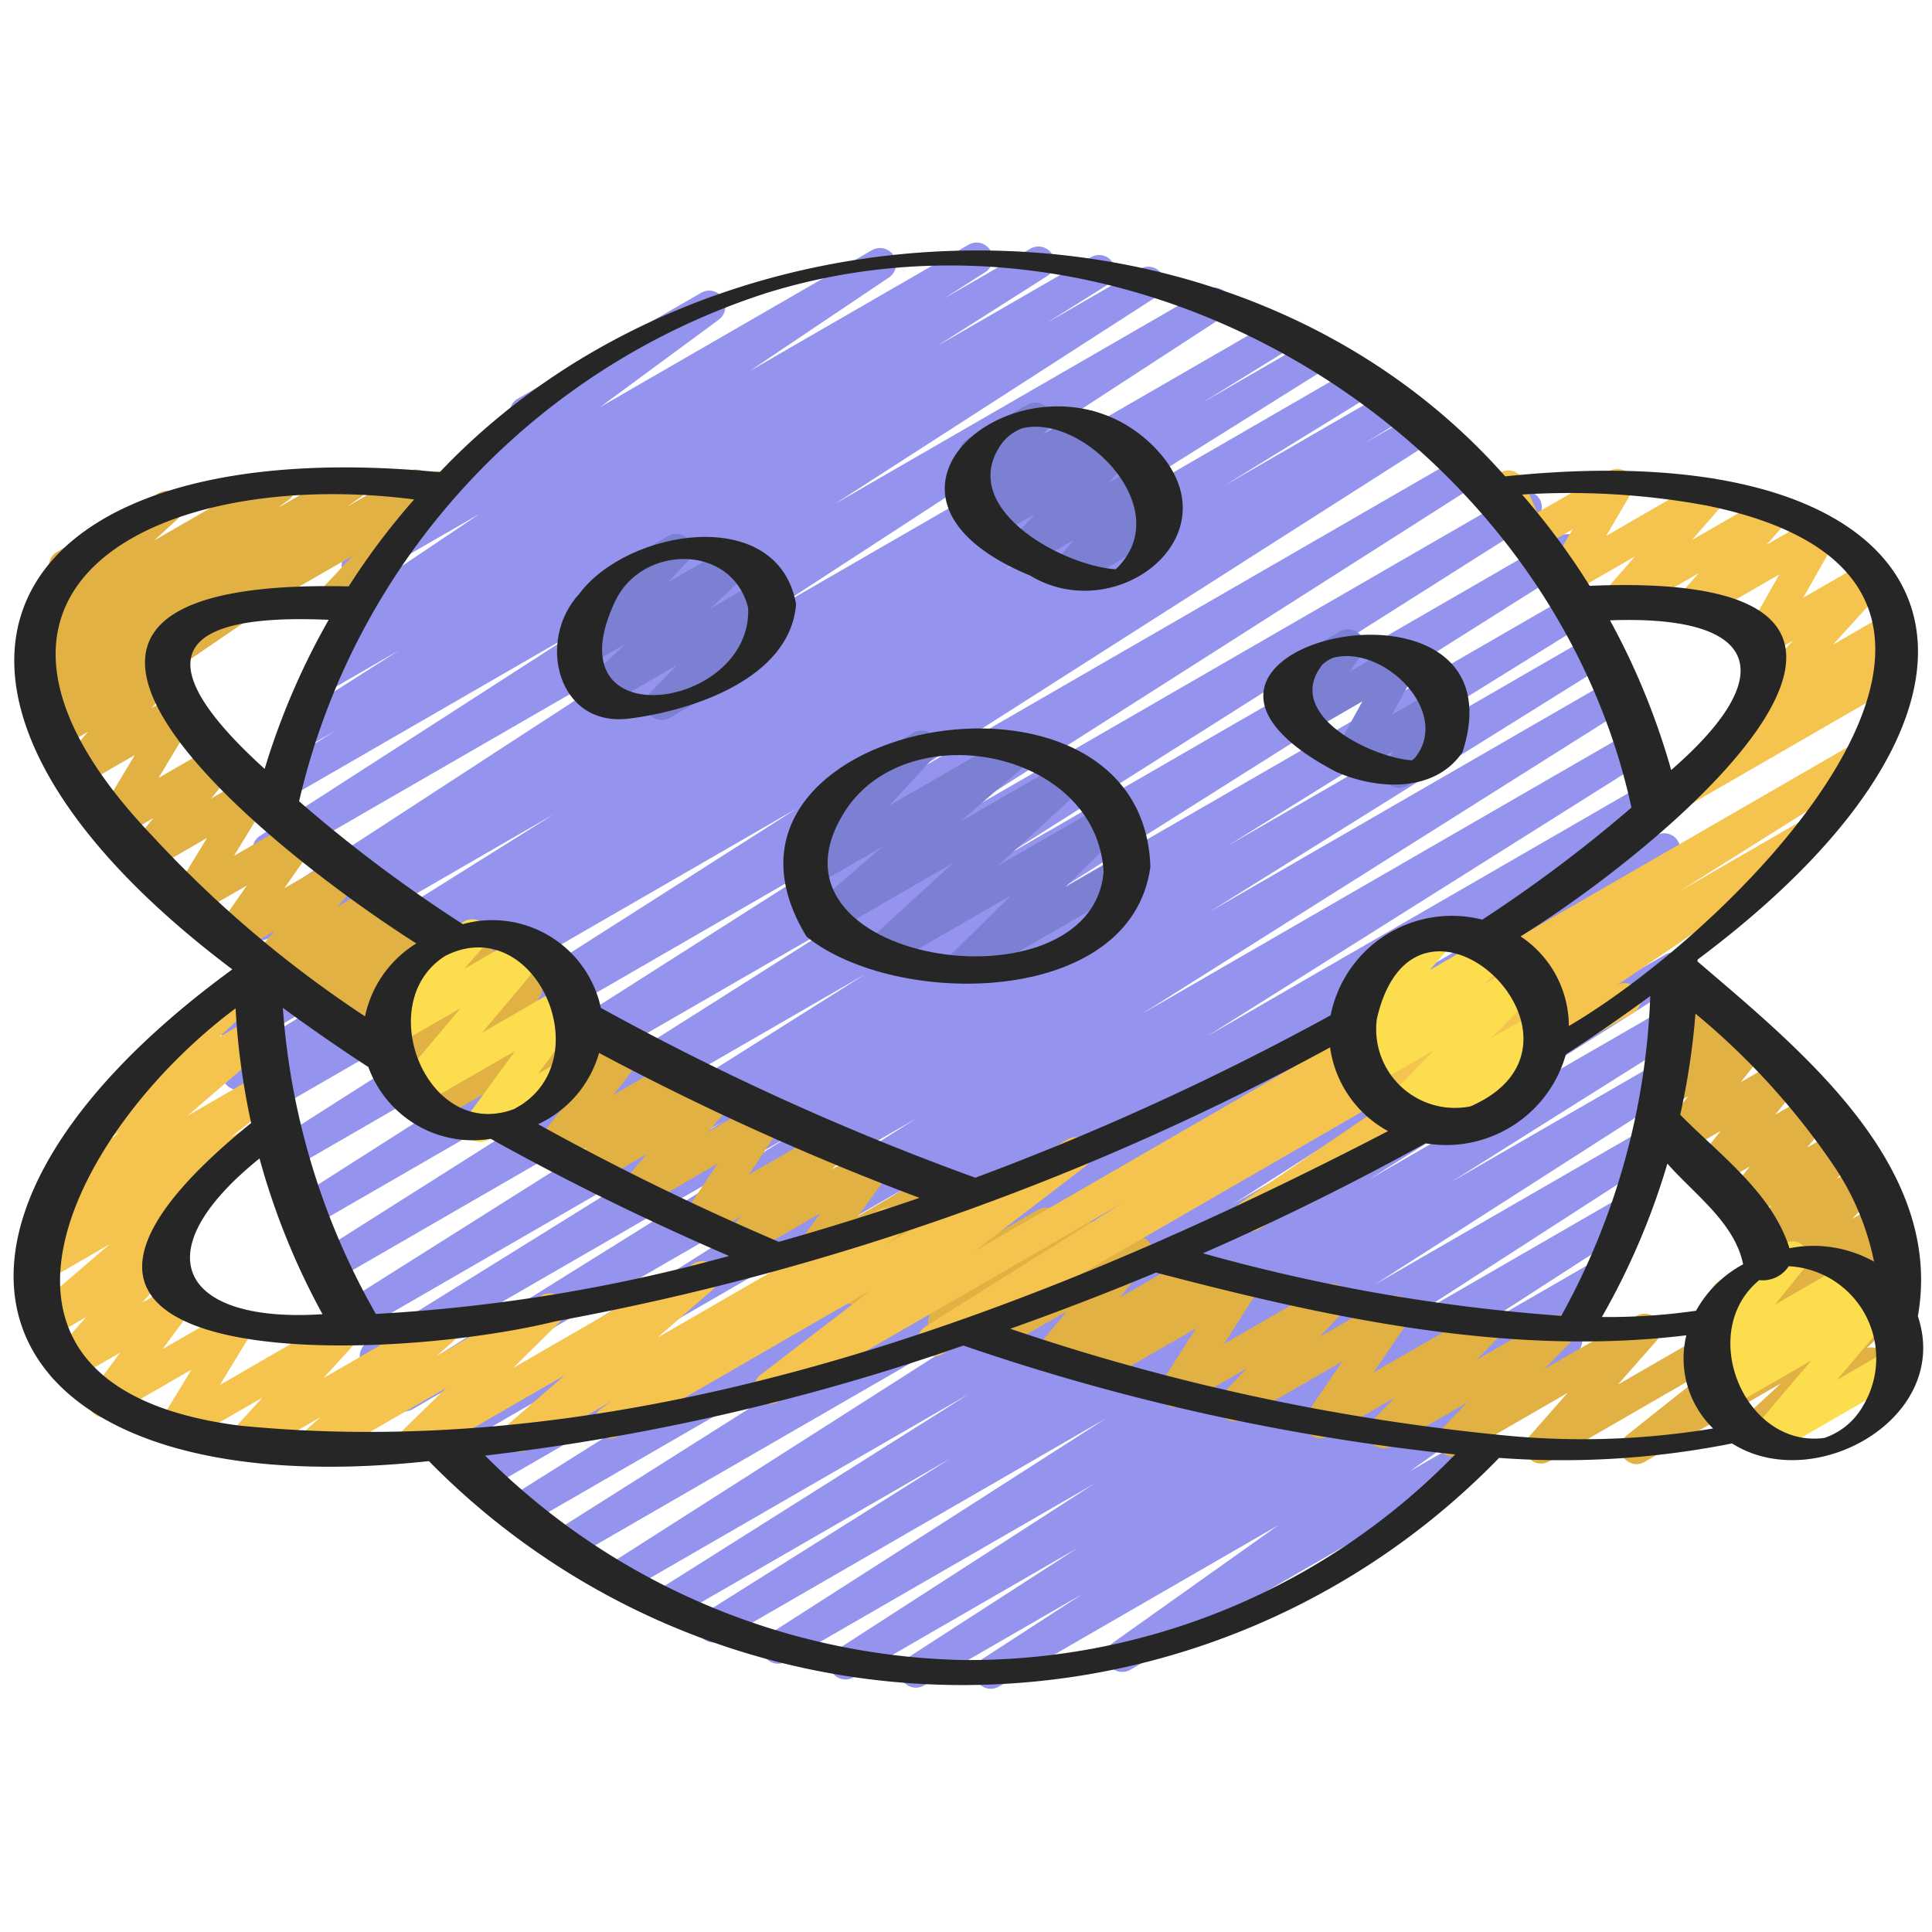 <?xml version="1.0" encoding="UTF-8"?> <svg xmlns="http://www.w3.org/2000/svg" id="Icons" height="512" viewBox="0 0 60 60" width="512"><path d="m30.77 52.447a.5.5 0 0 1 -.273-.919l3.125-2.028-4.929 2.846a.5.5 0 0 1 -.521-.853l5.293-3.418-6.945 4.01a.5.5 0 0 1 -.52-.856l7.988-5.154-9.588 5.533a.5.5 0 0 1 -.519-.853l10.479-6.713-11.96 6.907a.5.5 0 0 1 -.515-.856l7.622-4.793-8.646 4.991a.5.5 0 0 1 -.516-.855l9.731-6.136-10.74 6.2a.5.5 0 0 1 -.519-.854l13.87-8.854-15 8.659a.5.5 0 0 1 -.517-.855l13.111-8.285-13.994 8.079a.5.5 0 0 1 -.516-.856l12.814-8.056-13.53 7.811a.5.5 0 0 1 -.517-.855l13.648-8.582-14.286 8.248a.5.5 0 0 1 -.516-.856l15.068-9.507-15.652 9.035a.5.5 0 0 1 -.515-.856l12.355-7.709-12.711 7.339a.5.5 0 0 1 -.514-.858l11.085-6.888-11.32 6.536a.5.5 0 0 1 -.517-.856l16.208-10.226-16.5 9.527a.5.5 0 0 1 -.517-.855l16.572-10.494-16.76 9.675a.5.5 0 0 1 -.519-.854l16.931-10.787-17 9.817a.5.5 0 0 1 -.518-.854l16.208-10.335-16.488 9.518a.5.5 0 0 1 -.51-.859l1.284-.784-1.421.819a.5.5 0 0 1 -.512-.858l4.579-2.818-4.071 2.35a.5.5 0 0 1 -.516-.857l10.087-6.319-8.92 5.151a.5.5 0 0 1 -.512-.859l2.761-1.7-2.211 1.272a.5.5 0 0 1 -.518-.85l13.95-9.08-13.171 7.6a.5.5 0 0 1 -.52-.852l10.012-6.449-9.041 5.22a.5.5 0 0 1 -.515-.856l1.891-1.183-.913.527a.5.5 0 0 1 -.518-.855l3.425-2.181-2.2 1.273a.5.5 0 0 1 -.518-.855l1.336-.852a.5.5 0 0 1 -.477-.874l4.338-2.915-3.525 2.032a.5.5 0 0 1 -.546-.835l5.3-3.9a.5.5 0 0 1 -.031-.882l5.7-3.291a.5.5 0 0 1 .547.835l-3.688 2.717 8.451-4.879a.5.5 0 0 1 .529.847l-4.331 2.91 6.783-3.916a.5.5 0 0 1 .519.855l-1.277.814 2.7-1.559a.5.5 0 0 1 .518.854l-3.428 2.178 4.774-2.756a.5.5 0 0 1 .516.857l-1.888 1.182 2.927-1.689a.5.5 0 0 1 .52.852l-10.013 6.451 11.522-6.652a.5.5 0 0 1 .522.852l-13.947 9.078 15.574-8.991a.5.5 0 0 1 .513.858l-2.77 1.71 3.392-1.958a.5.5 0 0 1 .516.856l-10.079 6.313 10.921-6.311a.5.5 0 0 1 .511.859l-4.579 2.818 5.088-2.937a.5.5 0 0 1 .511.859l-1.288.787 1.641-.947a.5.5 0 0 1 .519.854l-16.216 10.343 17.113-9.88a.5.5 0 0 1 .519.855l-16.932 10.789 18.138-10.473a.5.5 0 0 1 .518.856l-16.569 10.489 17.344-10.013a.5.5 0 0 1 .517.856l-16.206 10.225 16-9.237a.5.5 0 0 1 .513.857l-11.094 6.894 11.256-6.5a.5.5 0 0 1 .515.856l-12.342 7.7 12.455-7.19a.5.5 0 0 1 .517.856l-15.066 9.5 15.149-8.746a.5.5 0 0 1 .516.856l-13.656 8.595 13.593-7.848a.5.5 0 0 1 .517.855l-12.824 8.062 12.646-7.3a.5.5 0 0 1 .517.856l-13.118 8.294 12.811-7.4a.5.5 0 0 1 .518.855l-13.865 8.845 13.434-7.755a.5.5 0 0 1 .516.856l-9.723 6.133 9.682-5.59a.5.5 0 0 1 .516.856l-7.631 4.8 7.568-4.369a.5.5 0 0 1 .52.854l-10.485 6.715 8.327-4.806a.5.5 0 0 1 .521.852l-7.973 5.145 6.806-3.93a.5.5 0 0 1 .522.853l-5.3 3.421 3.927-2.267a.5.5 0 0 1 .522.852l-3.126 2.031 1.482-.855a.5.5 0 0 1 .54.84l-5.144 3.654 2.07-1.194a.5.5 0 1 1 .5.865l-11.258 6.498a.5.5 0 0 1 -.541-.839l5.141-3.653-8.68 5.013a.5.5 0 0 1 -.25.067z" fill="#9494ee"></path><path d="m29.918 30.468a.5.5 0 0 1 -.351-.857l1.843-1.811-3.9 2.251a.5.5 0 0 1 -.587-.8l2.677-2.451-3.8 2.193a.5.5 0 0 1 -.577-.81l2.164-1.877-2.102 1.214a.5.5 0 0 1 -.618-.772l1.393-1.511a.5.5 0 0 1 -.409-.907l2.724-1.572a.5.5 0 0 1 .618.771l-1.369 1.486 3.792-2.189a.5.5 0 0 1 .577.811l-2.163 1.875 3.256-1.879a.5.5 0 0 1 .587.8l-2.673 2.447 3.3-1.9a.5.5 0 0 1 .6.789l-1.847 1.811 1.664-.96a.5.5 0 0 1 .5.865l-5.049 2.915a.49.49 0 0 1 -.25.068z" fill="#7b80d2"></path><path d="m20.552 22.361a.5.5 0 0 1 -.36-.847l.827-.857-2.226 1.285a.5.5 0 0 1 -.592-.8l1.224-1.142-1.138.656a.5.5 0 0 1 -.614-.775l.916-.971a.5.5 0 0 1 -.16-.925l2.324-1.34a.5.5 0 0 1 .614.775l-.629.667 1.949-1.125a.5.5 0 0 1 .592.8l-1.222 1.138 1.542-.889a.5.5 0 0 1 .609.78l-.846.876a.5.5 0 0 1 .421.9l-2.983 1.727a.489.489 0 0 1 -.248.067z" fill="#7b80d2"></path><path d="m33.146 18.268a.5.5 0 0 1 -.378-.827l.58-.673-1.336.77a.5.5 0 0 1 -.616-.774l.749-.8-1.227.708a.5.5 0 0 1 -.6-.794l.136-.13-.089.051a.5.5 0 0 1 -.629-.759l.419-.487a.5.5 0 0 1 -.11-.913l1.855-1.069a.5.5 0 0 1 .629.759l-.115.135 1.13-.652a.5.5 0 0 1 .6.793l-.133.127.549-.316a.5.5 0 0 1 .615.774l-.749.8.972-.56a.5.5 0 0 1 .628.758l-.579.674.273-.157a.5.5 0 0 1 .5.865l-2.82 1.629a.49.49 0 0 1 -.254.068z" fill="#7b80d2"></path><path d="m43.449 24.469a.5.5 0 0 1 -.418-.775l.24-.365-1.1.634a.5.5 0 0 1 -.6-.075.5.5 0 0 1 -.089-.6l.829-1.507-1.729 1a.5.5 0 0 1 -.667-.709l.385-.572a.508.508 0 0 1 -.551-.236.5.5 0 0 1 .183-.683l1.684-.973a.5.5 0 0 1 .667.709l-.353.533 1.439-.831a.5.5 0 0 1 .689.674l-.834 1.507 1.373-.792a.5.5 0 0 1 .668.707l-.381.579a.5.5 0 0 1 .168.926l-1.352.78a.49.49 0 0 1 -.251.069z" fill="#7b80d2"></path><path d="m54.668 40.577a.5.5 0 0 1 -.359-.848l.847-.875-.156.088a.5.5 0 0 1 -.63-.757l.649-.757-.776.448a.5.5 0 0 1 -.637-.75l.738-.9-1.037.6a.5.5 0 0 1 -.639-.747l.773-.959-1.176.68a.5.5 0 0 1 -.641-.744l.808-1.013-.51.294a.5.5 0 0 1 -.647-.737l.534-.7a.49.49 0 0 1 -.2-.082.5.5 0 0 1 -.209-.492l.251-1.531a.509.509 0 0 1 -.067-.091.5.5 0 0 1 .184-.684l.216-.125a.508.508 0 0 1 .535.023.5.5 0 0 1 .209.492l-.17 1.036.751-.432a.5.5 0 0 1 .646.737l-.354.462.625-.361a.5.5 0 0 1 .64.745l-.807 1.012 1.212-.7a.5.5 0 0 1 .639.747l-.774.959 1.089-.628a.5.5 0 0 1 .636.75l-.736.9.936-.54a.5.5 0 0 1 .63.758l-.65.757.715-.412a.5.5 0 0 1 .609.78l-.847.875.8-.459a.5.5 0 1 1 .5.865l-3.9 2.25a.489.489 0 0 1 -.25.066z" fill="#e2b144"></path><path d="m7.021 19.447a.5.5 0 0 1 -.25-.932l6.6-3.809a.5.5 0 0 1 .615.774l-2.037 2.177a.31.31 0 0 1 .041.061.5.5 0 0 1 -.182.682l-1.268.732a.5.5 0 0 1 -.615-.775l1.032-1.1-3.686 2.123a.494.494 0 0 1 -.25.067z" fill="#e2b144"></path><path d="m50.826 45.47a.5.5 0 0 1 -.31-.892l2.684-2.133-5.094 2.941a.5.5 0 0 1 -.625-.763l1.2-1.364-3.309 1.911a.5.5 0 0 1 -.609-.78l.806-.835-2.346 1.354a.5.5 0 0 1 -.609-.781l.7-.723-2.06 1.195a.5.5 0 0 1 -.663-.714l1.1-1.609-3.106 1.793a.5.5 0 0 1 -.615-.774l.749-.8-1.984 1.145a.5.5 0 0 1 -.67-.7l1.082-1.692-2.96 1.708a.5.5 0 0 1 -.589-.8l.041-.038-.78.45a.5.5 0 0 1 -.634-.752l.908-1.094-2.163 1.239a.5.5 0 0 1 -.6-.788l.357-.353-1.15.663a.5.5 0 0 1 -.6-.792l.221-.213-.929.536a.5.5 0 0 1 -.616-.775l.611-.651-1.494.861a.5.5 0 0 1 -.629-.758l.812-.949-1.829 1.057a.5.5 0 0 1 -.655-.726l1.007-1.394-2.27 1.309a.5.5 0 0 1 -.608-.781l.432-.444-1.115.643a.5.5 0 0 1 -.667-.709l1.035-1.557-2.327 1.342a.5.5 0 0 1 -.63-.757l.759-.885-1.583.913a.5.5 0 0 1 -.606-.783l.33-.335-.888.511a.5.5 0 0 1 -.645-.739l.9-1.157-1.807 1.043a.5.5 0 0 1 -.645-.738l.9-1.163-1.739 1a.5.5 0 0 1 -.66-.719l1-1.427-1.996 1.153a.5.5 0 0 1 -.634-.752l.794-.957-1.478.853a.5.5 0 0 1 -.607-.782l.279-.283-.656.377a.5.5 0 0 1 -.6-.786l.161-.161-.482.279a.5.5 0 0 1 -.609-.781l.286-.3-.616.356a.5.5 0 0 1 -.631-.757l.675-.793-1.146.661a.5.5 0 0 1 -.659-.72l.945-1.354-1.6.921a.5.5 0 0 1 -.676-.693l1.04-1.707-1.753 1.015a.5.5 0 0 1 -.637-.749l.721-.88-1.008.581a.5.5 0 0 1 -.679-.689l1.11-1.851-1.6.925a.5.5 0 0 1 -.626-.763l.774-.883-.8.461a.5.5 0 0 1 -.533-.845l.282-.192-.128.074a.5.5 0 0 1 -.537-.842l.421-.3-.12.068a.5.5 0 0 1 -.546-.835l.452-.332a.507.507 0 0 1 -.546-.184.5.5 0 0 1 .065-.665l1.171-1.073a.5.5 0 0 1 -.147-.921l3.171-1.832a.5.5 0 0 1 .588.8l-.739.676 3.637-2.1a.5.5 0 0 1 .546.835l-.348.257 2.04-1.178a.5.5 0 0 1 .537.842l-.418.294 1.871-1.08a.5.5 0 0 1 .533.846l-7.592 5.188a.505.505 0 0 1 -.115.422l-.775.883.653-.377a.5.5 0 0 1 .679.69l-1.11 1.851 1.711-.987a.5.5 0 0 1 .636.749l-.72.881 1.079-.623a.5.5 0 0 1 .677.693l-1.04 1.706 1.854-1.07a.5.5 0 0 1 .659.72l-.951 1.357 1.7-.979a.5.5 0 0 1 .631.757l-.675.793 1.215-.7a.5.5 0 0 1 .61.78l-.286.3.672-.388a.5.5 0 0 1 .6.786l-.16.16.526-.3a.5.5 0 0 1 .608.782l-.278.283.728-.419a.5.5 0 0 1 .634.752l-.793.957 1.524-.88a.5.5 0 0 1 .66.719l-1 1.427 1.985-1.146a.5.5 0 0 1 .648.732l-.9 1.162 1.828-1.062a.5.5 0 0 1 .644.74l-.9 1.16 1.866-1.077a.5.5 0 0 1 .606.783l-.331.336.927-.534a.5.5 0 0 1 .63.758l-.759.884 1.637-.944a.5.5 0 0 1 .667.709l-1.035 1.561 2.4-1.383a.5.5 0 0 1 .609.781l-.433.444 1.164-.672a.5.5 0 0 1 .655.726l-1.006 1.394 2.333-1.347a.5.5 0 0 1 .63.758l-.812.95 1.88-1.087a.5.5 0 0 1 .615.774l-.61.652 1.545-.892a.5.5 0 0 1 .6.792l-.222.214.979-.564a.5.5 0 0 1 .647.129.5.5 0 0 1 -.045.659l-.357.352 1.217-.7a.5.5 0 0 1 .635.752l-.911 1.092 2.249-1.3a.5.5 0 0 1 .589.8l-.041.038.849-.489a.5.5 0 0 1 .671.7l-1.082 1.692 3.113-1.8a.5.5 0 0 1 .615.775l-.749.8 2.1-1.211a.5.5 0 0 1 .663.714l-1.1 1.608 3.3-1.9a.5.5 0 0 1 .609.782l-.7.723 2.3-1.327a.5.5 0 0 1 .61.78l-.807.835 2.866-1.654a.5.5 0 0 1 .625.763l-1.207 1.371 8.316-4.8a.5.5 0 0 1 .561.825l-2.684 2.13 2.252-1.3a.5.5 0 0 1 .589.8l-1.306 1.207a.507.507 0 0 1 .572.231.5.5 0 0 1 -.183.682l-3.727 2.153a.5.5 0 0 1 -.589-.8l1.26-1.164-4.231 2.436a.493.493 0 0 1 -.25.07z" fill="#e2b144"></path><path d="m14.914 35.464a.5.5 0 0 1 -.4-.8l1.486-2.026-3 1.727a.5.5 0 0 1 -.633-.755l1.937-2.3-2.023 1.166a.5.5 0 0 1 -.626-.762l.869-.988a.5.5 0 0 1 -.162-.925l2.05-1.184a.5.5 0 0 1 .626.763l-.626.712 1.861-1.074a.5.5 0 0 1 .633.754l-1.936 2.3 2.576-1.487a.5.5 0 0 1 .653.727l-1.486 2.034.645-.372a.5.5 0 1 1 .5.865l-2.7 1.555a.49.49 0 0 1 -.244.07z" fill="#fbdd4d"></path><path d="m54.814 45.223a.5.5 0 0 1 -.381-.824l1.817-2.147-2.644 1.525a.5.5 0 0 1 -.576-.811l.3-.261-.035.021a.5.5 0 0 1 -.639-.747l1.005-1.246a.5.5 0 0 1 -.3-.929l2.051-1.184a.5.5 0 0 1 .639.747l-.928 1.15 2.354-1.359a.5.5 0 0 1 .576.812l-.307.262.487-.28a.5.5 0 0 1 .632.756l-1.815 2.146 1.65-.954a.5.5 0 1 1 .5.866l-4.131 2.385a.49.49 0 0 1 -.255.072z" fill="#fbdd4d"></path><path d="m52.079 25.147a.5.5 0 0 1 -.3-.9l2.321-1.766a.494.494 0 0 1 -.11-.1.5.5 0 0 1 .021-.651l1.665-1.83-.767.443a.5.5 0 0 1 -.684-.679l1.033-1.825-2.528 1.461a.5.5 0 0 1 -.626-.763l.646-.734-2.3 1.331a.5.5 0 0 1 -.627-.761l.953-1.094-2.036 1.175a.5.5 0 0 1 -.681-.685l.782-1.332-1.08.624a.5.5 0 0 1 -.707-.231l-.454-1.017a.5.5 0 0 1 -.409-.909l.4-.227a.5.5 0 0 1 .707.231l.447 1.011 2.238-1.292a.5.5 0 0 1 .6.08.5.5 0 0 1 .077.606l-.781 1.331 2.991-1.728a.5.5 0 0 1 .627.761l-.952 1.094 2.341-1.352a.5.5 0 0 1 .626.763l-.647.734 1.487-.857a.5.5 0 0 1 .684.678l-1.036 1.826 1.968-1.135a.5.5 0 0 1 .619.769l-1.663 1.824 1.733-1a.5.5 0 0 1 .553.83l-.558.424.036-.02a.5.5 0 1 1 .5.865l-6.858 3.96a.491.491 0 0 1 -.251.067z" fill="#f4c44e"></path><path d="m9.606 45.487a.5.5 0 0 1 -.333-.873l.676-.6-2.179 1.255a.5.5 0 0 1 -.621-.77l1-1.094-2.518 1.452a.5.5 0 0 1 -.677-.693l.993-1.629-2.464 1.422a.5.5 0 0 1 -.652-.729l.9-1.221-1.506.87a.5.5 0 0 1 -.623-.766l1.079-1.211-1.18.681a.5.5 0 0 1 -.575-.812l2.474-2.124-2.1 1.214a.5.5 0 0 1 -.557-.828l1.457-1.131-.492.285a.5.5 0 0 1 -.576-.812l2.579-2.222-.315.182a.5.5 0 0 1 -.588-.8l3.541-3.262a.5.5 0 0 1 .225-.588l1.152-.665a.5.5 0 0 1 .589.8l-1.515 1.392 1.021-.589a.5.5 0 0 1 .576.812l-2.576 2.221 2.233-1.289a.5.5 0 0 1 .556.828l-1.462 1.134.414-.238a.5.5 0 0 1 .575.812l-2.937 2.516a.5.5 0 0 1 .3.827l-1.08 1.209.879-.507a.5.5 0 0 1 .652.73l-.9 1.22 2.093-1.206a.5.5 0 0 1 .676.693l-.992 1.629 3.6-2.081a.5.5 0 0 1 .62.769l-1 1.095 3.591-2.073a.5.5 0 0 1 .583.8l-.675.6 3.268-1.887a.5.5 0 0 1 .6.791l-1.485 1.461 5.633-3.253a.5.5 0 0 1 .578.811l-1.728 1.5 6.9-3.983a.5.5 0 0 1 .542.838l-.345.248 5.659-3.267a.5.5 0 0 1 .555.829l-3.444 2.639 27.44-15.842a.5.5 0 0 1 .515.856l-6.068 3.81 3.752-2.166a.5.5 0 0 1 .531.846l-6.217 4.233a.5.5 0 0 1 .476.879l-11.632 6.716a.5.5 0 0 1 -.531-.846l6.211-4.23-15.493 8.945a.5.5 0 0 1 -.516-.857l6.066-3.808-10.649 6.148a.5.5 0 0 1 -.555-.829l3.443-2.641-7.869 4.543a.5.5 0 0 1 -.541-.838l.342-.247-2.6 1.5a.5.5 0 0 1 -.577-.81l1.727-1.5-4.571 2.638a.5.5 0 0 1 -.6-.791l1.492-1.452-4 2.308a.489.489 0 0 1 -.25.073z" fill="#f4c44e"></path><path d="m44.7 35.449a.5.5 0 0 1 -.343-.863l.193-.184-.9.522a.5.5 0 0 1 -.607-.783l1.5-1.53-1.949 1.125a.5.5 0 0 1 -.588-.8l.815-.746-.53.306a.5.5 0 0 1 -.627-.762l.877-1a.5.5 0 0 1 -.17-.925l2.05-1.184a.5.5 0 0 1 .627.762l-.648.741 1.895-1.094a.5.5 0 0 1 .588.8l-.816.746 1.15-.664a.5.5 0 0 1 .606.783l-1.5 1.53 1.4-.8a.5.5 0 0 1 .594.8l-.525.5a.5.5 0 0 1 .181.928l-3.015 1.74a.489.489 0 0 1 -.258.052z" fill="#fbdd4d"></path><g fill="#262626"><path d="m52.719 29.86c0-.02 0-.039 0-.059 11.391-8.516 8-16.472-5.974-15.007-8.359-9.465-24.49-9.2-33.089-.129-13.946-1.352-18.067 6.685-6.441 15.44-11.449 8.365-7.765 16.771 6.105 15.271a23.213 23.213 0 0 0 33.235-.1 26.9 26.9 0 0 0 7.236-.449c2.55 1.62 6.832-.79 5.77-3.949.829-4.686-3.656-8.288-6.842-11.018zm4.181 6.27a8.228 8.228 0 0 1 1.3 3.052 3.842 3.842 0 0 0 -2.627-.417c-.534-1.714-2.167-2.9-3.392-4.146a22.686 22.686 0 0 0 .473-3.139 22.462 22.462 0 0 1 4.246 4.65zm-4.226 4.576a18.9 18.9 0 0 1 -2.926.194 22.305 22.305 0 0 0 2.034-4.763c.838.952 2.095 1.841 2.352 3.127a3.645 3.645 0 0 0 -1.462 1.442zm-9.911-9.079c1.208-5.2 7.468.736 2.907 2.731a2.446 2.446 0 0 1 -2.909-2.731zm1.506 3.88a3.865 3.865 0 0 0 4.361-2.763c.89-.575 1.763-1.182 2.62-1.811a22.164 22.164 0 0 1 -2.763 9.931 56 56 0 0 1 -11.127-1.942q3.528-1.546 6.907-3.415zm8.731-19.807c11.571 2.364 1.141 12.982-4.278 16.164a3.343 3.343 0 0 0 -1.5-2.783c5.025-3.129 14.554-11.416 2.147-10.887a22.369 22.369 0 0 0 -2.1-2.836 23.4 23.4 0 0 1 5.731.342zm-1.1 8.214a22.29 22.29 0 0 0 -1.9-4.649c4.547-.171 5.4 1.607 1.9 4.649zm-28.034-14.834c11.444-3.5 24.282 4.411 26.8 16a43.283 43.283 0 0 1 -4.632 3.48 3.84 3.84 0 0 0 -4.71 2.971 83.66 83.66 0 0 1 -11.034 5.044 81.633 81.633 0 0 1 -11.63-5.275 3.449 3.449 0 0 0 -4.288-2.6 44.123 44.123 0 0 1 -5.083-3.816 21.728 21.728 0 0 1 14.577-15.804zm-13.85 31.733c-4.293.287-5.686-1.823-1.957-4.838a22.3 22.3 0 0 0 1.957 4.838zm1.656-.008a22.346 22.346 0 0 1 -2.888-9.505c.871.637 1.756 1.254 2.656 1.838a3.45 3.45 0 0 0 3.8 2.229c2.4 1.338 4.874 2.545 7.4 3.638a51.75 51.75 0 0 1 -10.968 1.8zm2.151-11.116c2.7-1.384 4.766 3 2.4 4.6 0 .008-.3.175-.245.148-2.71 1.037-4.445-3.293-2.155-4.748zm10.363 8.877a81.558 81.558 0 0 1 -7.475-3.653 3.494 3.494 0 0 0 1.894-2.213 83.568 83.568 0 0 0 9.949 4.5c-1.443.5-2.901.951-4.368 1.366zm-15.967-14.687c-3.713-3.367-2.869-4.846 1.988-4.63a22.551 22.551 0 0 0 -1.988 4.63zm-3.485 2.085c-7.427-7.784.3-11.466 8.127-10.453a22.028 22.028 0 0 0 -2.033 2.7c-12.793-.302-3.068 7.789 2.101 11.089a3.492 3.492 0 0 0 -1.592 2.264 35.766 35.766 0 0 1 -6.603-5.6zm2.721 18.311c-9.326-1.179-5.279-9.122-.139-12.96a22.373 22.373 0 0 0 .484 3.561c-9.717 7.877 4.029 7.493 9.451 6.159a80.953 80.953 0 0 0 24.056-8.507 3.507 3.507 0 0 0 1.8 2.6c-10.842 5.624-23.269 10.372-35.652 9.147zm22.41 7.278a21.635 21.635 0 0 1 -14.8-6.348 69.728 69.728 0 0 0 14.854-3.418 69.167 69.167 0 0 0 15.272 3.382 21.063 21.063 0 0 1 -15.326 6.384zm16.962-6.965a68.119 68.119 0 0 1 -15.451-3.322q2.286-.813 4.524-1.745c5.34 1.4 10.93 2.622 16.471 1.948a3.038 3.038 0 0 0 .831 2.893 24.83 24.83 0 0 1 -6.375.226zm11.071-1a2.193 2.193 0 0 1 -1.235 1.067c-2.471.343-3.99-3.285-2.027-4.9a.961.961 0 0 0 .914-.431 2.863 2.863 0 0 1 2.35 4.264z"></path><path d="m25.049 29.089c2.767 2.23 10.086 2.2 10.678-2.17-.24-7.259-14.753-4.497-10.678 2.17zm1.243-3.974c2.016-2.958 7.783-1.774 7.981 1.966-.387 4.466-11.173 2.832-7.981-1.966z"></path><path d="m19.542 22.316c1.961-.245 5-1.245 5.181-3.555-.566-3.13-5.26-2.318-6.736-.315-1.331 1.429-.687 4.154 1.555 3.87zm-.432-3.657c.837-1.749 3.622-1.786 4.125.219.135 3.189-6.183 4.092-4.125-.219z"></path><path d="m34.648 17.681h.002l.003-.002h-.002z"></path><path d="m31.986 17.872c2.73 1.65 6.476-1.329 3.858-3.99-3.544-3.59-10.226 1.356-3.858 3.99zm-.846-4.137a1.421 1.421 0 0 1 .6-.432c1.859-.477 4.868 2.5 2.911 4.376h.02-.021l-.015.011c-.122.086-.012.008.013-.011-1.699-.116-5.007-1.947-3.508-3.944z"></path><path d="m34.651 17.679c.028-.026-.034-.007 0 0z"></path><path d="m41.5 23.972c1.248.554 3.061.666 3.922-.621 2.031-6.331-11.349-3.258-3.922.621zm2.4-.372c.02 0 .015 0 0 0zm-.083.035a.145.145 0 0 1 .025-.012c-.016.018-.026.023-.022.016zm-2.6-3.117c.024-.016.048-.03 0 0zm-.176.146a1.176 1.176 0 0 1 .355-.236c1.572-.413 3.692 1.685 2.547 3.107-.037.028-.066.077-.114.077.007-.008.005-.007 0 0-1.259-.099-3.951-1.418-2.782-2.944z"></path></g></svg> 